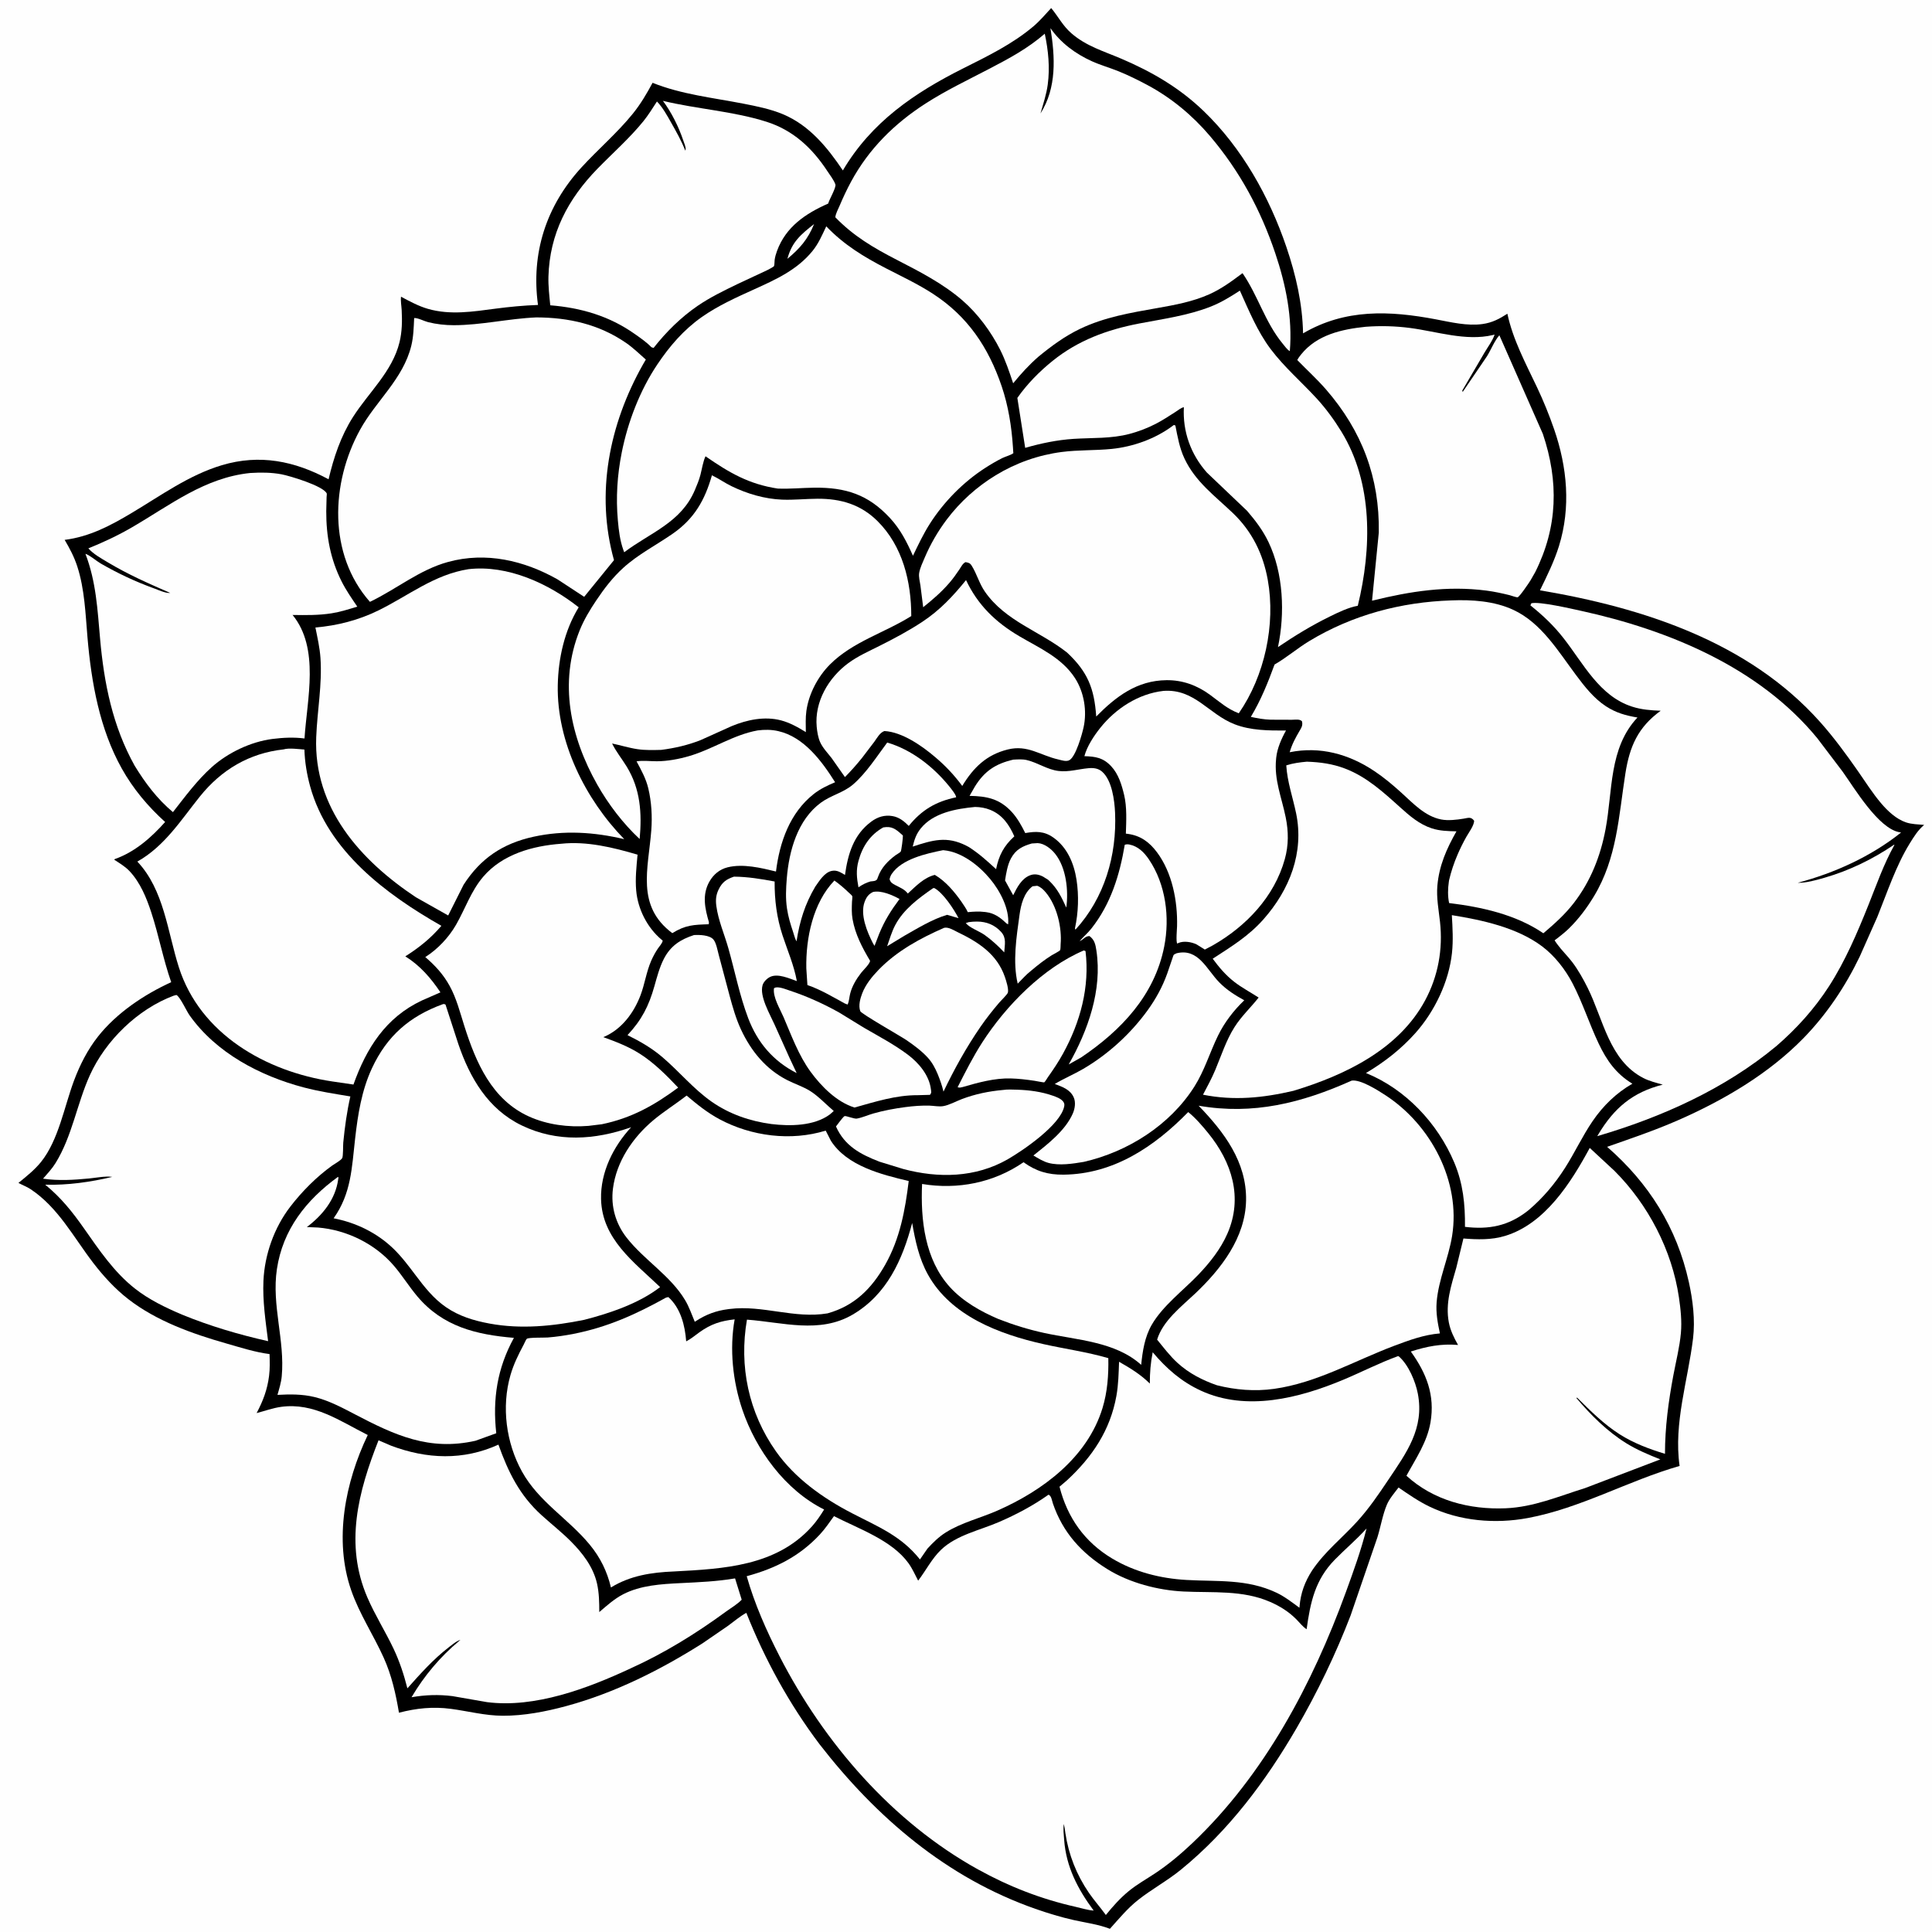 <svg version="1.1" xmlns="http://www.w3.org/2000/svg" style="display: block;" viewBox="0 0 2048 2048" width="1024" height="1024">
<path transform="translate(0,0)" fill="rgb(254,254,254)" d="M -0 -0 L 2048 0 L 2048 2048 L -0 2048 L -0 -0 z"/>
<path transform="translate(0,0)" fill="rgb(0,0,0)" d="M 1114.3 8.551 C 1121.84 17.607 1126.48 27.26 1135.74 35.295 C 1151.5 48.971 1169.74 54.159 1188.38 62.121 C 1220.98 76.045 1249.99 92.835 1275.71 117.525 C 1316.49 156.684 1345.6 208.728 1363.67 261.956 C 1373.78 291.759 1380.66 321.826 1381.3 353.383 C 1426.02 327.168 1473.03 329.217 1522.2 338.537 C 1538.15 341.561 1555.24 345.754 1571.5 343.498 C 1581.76 342.074 1589.3 338.095 1597.89 332.564 C 1603.71 359.957 1617.32 385.249 1629.25 410.413 C 1636.11 424.875 1642.2 439.864 1647.43 454.995 C 1661.31 495.178 1665.33 537.82 1652.56 578.875 C 1647.49 595.157 1639.91 610.488 1632.43 625.766 C 1741.56 644.194 1853.43 680.219 1929.37 765.322 C 1943.8 781.488 1956.8 799.253 1969.21 816.992 C 1977.28 828.525 1984.89 840.723 1994.01 851.453 C 2001.03 859.721 2010.1 868.336 2020.61 871.815 C 2026.5 873.765 2033.51 873.901 2039.67 874.428 C 2033.16 879.945 2028.94 886.729 2024.5 893.919 C 2009.7 917.903 2000.57 945.913 1990.03 972 L 1971.33 1014.12 C 1956.24 1045.52 1936.33 1075.26 1911.98 1100.26 C 1874.95 1138.26 1827.09 1166.33 1778.78 1187.5 C 1754.11 1198.31 1728.98 1206.8 1703.62 1215.69 C 1747.92 1254.3 1777.53 1301.36 1790.24 1359 C 1794.45 1378.05 1797.07 1399.26 1794.71 1418.73 C 1789.31 1463.36 1773.98 1508.59 1780.44 1553.97 C 1725.81 1569.6 1675.71 1598.76 1619.4 1609.2 C 1584.87 1615.6 1547.42 1612.45 1515.57 1597.18 C 1503.79 1591.54 1493.25 1584.18 1482.51 1576.83 C 1478.23 1582.48 1472.89 1588.55 1470.11 1595.11 C 1465.64 1605.71 1463.58 1618.51 1460.11 1629.64 L 1431.71 1712.44 C 1415.97 1753.4 1396.31 1794.24 1374.28 1832.15 C 1341.67 1888.27 1302.41 1940.68 1251.89 1981.89 C 1237.39 1993.73 1220.85 2002.61 1206.29 2014.14 C 1195.22 2022.89 1185.95 2034.16 1176.55 2044.61 C 1164.36 2039.89 1151.06 2038.23 1138.35 2035.38 C 1124.58 2032.3 1110.81 2028.1 1097.5 2023.44 C 1003.72 1990.61 929.044 1926.67 868.769 1848.99 C 836.676 1806.44 810.75 1759.16 791.135 1709.66 C 784.429 1713.36 778.075 1718.74 771.896 1723.3 L 744.589 1742.06 C 699.827 1770.37 651.432 1794.65 600.141 1808.53 C 578.638 1814.36 555.398 1818.85 533 1818.76 C 514.01 1818.68 496.556 1813.92 477.94 1811.45 C 458.9 1808.93 441.439 1810.77 422.92 1815.55 C 419.492 1795.34 415.24 1776.13 406.781 1757.34 C 395.852 1733.07 381.1 1711.12 372.284 1685.76 C 353.688 1632.27 365.95 1571.06 389.83 1521.17 C 360.296 1506.37 332.835 1486.52 297.875 1491.34 C 289.277 1492.53 280.473 1495.73 272.039 1497.93 C 278.881 1484.91 283.37 1473.17 285.226 1458.5 C 286.211 1450.71 285.981 1443.21 285.73 1435.37 C 270.489 1433.45 254.548 1428.31 239.781 1424.09 C 203.655 1413.78 165.938 1400.38 135.94 1377.1 C 121.969 1366.26 109.581 1352.72 98.832 1338.72 C 77.857 1311.4 61.854 1280.14 32.397 1260.56 C 28.485 1257.95 23.71 1256.25 19.556 1253.94 C 27.994 1247.03 36.739 1240.15 43.586 1231.59 C 62.1 1208.45 68.114 1173.16 78.394 1145.64 C 84.613 1128.99 92.784 1112.83 103.83 1098.83 C 123.602 1073.78 152.684 1054.31 181.483 1041.15 C 172.97 1016.89 168.344 991.481 160.321 967.062 C 155.241 951.603 148.746 935.716 137.518 923.639 C 132.888 918.659 126.815 915.061 121.158 911.377 L 121.573 910.704 C 142.863 903.255 160.224 887.974 175.055 871.343 C 156.846 854.921 141.166 836.237 129.155 814.797 C 105.576 772.707 96.854 723.497 92.766 675.983 C 90.606 650.883 89.767 624.605 81.941 600.5 C 78.643 590.341 73.949 581.44 68.534 572.284 C 95.103 568.919 117.185 557.139 139.892 543.581 C 170.786 525.135 200.269 503.614 235.115 493.155 C 275.283 481.098 312.286 488.683 348.301 508.066 C 353.789 484.791 361.216 462.418 374.151 442.099 C 390.831 415.893 415.837 393.974 423.492 362.822 C 426.253 351.584 426.398 340.246 425.798 328.759 C 425.555 324.118 424.566 319.132 425.098 314.528 C 434.38 319.454 443.593 324.517 453.745 327.433 C 477.34 334.212 501.392 330.333 525.19 327.199 C 540.209 325.222 555.156 323.8 570.301 323.264 C 562.773 268.456 578.903 218.43 616.249 177.597 C 633.963 158.229 654.25 141.005 670.783 120.563 C 679.12 110.255 685.507 99.391 691.751 87.766 C 722.327 100.072 755.859 103.616 787.995 109.879 C 802.021 112.612 816.788 115.568 830 121.107 C 857.897 132.801 877.018 156.202 893.467 180.661 C 923.759 129.427 969.058 98.549 1021.31 72.343 C 1047.12 59.4 1073.45 46.626 1095.63 27.796 C 1102.35 22.084 1108.3 15.031 1114.3 8.551 z"/>
<path transform="translate(0,0)" fill="rgb(254,254,254)" d="M 862.97 237.477 C 856.303 253.721 848.096 263.184 834.677 274.368 C 839.439 256.434 848.773 248.705 862.97 237.477 z"/>
<path transform="translate(0,0)" fill="rgb(254,254,254)" d="M 1026.92 977.5 C 1029.88 977.059 1032.77 976.89 1035.76 976.9 C 1045.7 976.934 1054.31 980.33 1061.18 987.825 C 1067.12 994.32 1065.01 1001.37 1064.53 1009.57 C 1058.17 1002.81 1051.27 996.451 1043.7 991.053 C 1038.18 987.122 1027.66 983.51 1023.77 978.5 L 1026.92 977.5 z"/>
<path transform="translate(0,0)" fill="rgb(254,254,254)" d="M 925.528 945.5 C 934.411 943.656 945.891 948.819 953.564 952.971 C 944.532 965.07 937.777 975.715 931.992 989.811 L 927.044 1002.66 L 925.404 1000.01 C 919.204 987.958 911.538 969.539 916.522 956.066 C 918.371 951.068 920.672 947.784 925.528 945.5 z"/>
<path transform="translate(0,0)" fill="rgb(254,254,254)" d="M 989.126 941.5 L 990.407 941.366 C 999.928 946.56 1011.12 963.717 1016.1 973.289 L 1003.96 969.758 C 988.577 974.234 972.368 984.199 958.494 992.06 L 940.39 1003.04 C 943.114 995.438 945.243 987.664 949.059 980.5 C 957.988 963.736 973.848 952.066 989.126 941.5 z"/>
<path transform="translate(0,0)" fill="rgb(254,254,254)" d="M 936.313 877.08 L 939.5 876.726 C 947.311 876.255 951.64 880.866 957.094 885.647 C 957.345 887.457 955.54 901.654 954.808 902.713 C 954.056 903.801 950.726 905.553 949.427 906.512 C 941.213 912.58 934.208 919.77 930.728 929.587 L 929.827 932 C 928.295 934.272 925.158 934.013 922.706 934.366 C 918.33 935.677 914.814 937.361 911.018 939.927 L 910.009 940.621 C 908.161 930.49 907.299 922.576 910.055 912.5 C 914.238 897.208 922.363 884.882 936.313 877.08 z"/>
<path transform="translate(0,0)" fill="rgb(254,254,254)" d="M 1093.78 894.116 L 1100 893.742 C 1107.11 894.028 1114.36 899.863 1118.58 905.169 C 1130.3 919.9 1132.77 944.071 1130.32 962.09 C 1125.48 951.433 1120.98 942.062 1112.36 933.841 L 1111.11 932.662 L 1105.78 929.314 C 1101.41 927.021 1096.82 926.016 1092.07 927.785 C 1082.93 931.191 1078.06 940.813 1074.02 948.992 L 1065.39 933.316 C 1066.56 925.714 1068.02 916.683 1071.71 909.872 C 1076.87 900.38 1083.89 896.973 1093.78 894.116 z"/>
<path transform="translate(0,0)" fill="rgb(254,254,254)" d="M 1094.55 939.5 L 1099.5 938.961 C 1103.33 940.399 1105.88 942.821 1108.5 945.935 C 1120.37 960.031 1125.81 983.058 1124.31 1001.06 C 1124.2 1002.47 1124.32 1006.13 1123.74 1007.25 C 1123.25 1008.2 1116.22 1011.78 1114.93 1012.59 C 1107 1017.54 1099.89 1023.17 1092.76 1029.2 C 1087.84 1032.96 1083.27 1038.34 1078.8 1042.7 C 1073.35 1019.62 1077.48 993.308 1080.69 970.125 C 1082.22 959.03 1085.21 946.563 1094.55 939.5 z"/>
<path transform="translate(0,0)" fill="rgb(254,254,254)" d="M 1033.58 855.411 C 1039.04 855.46 1044.76 856.44 1049.83 858.537 C 1062.77 863.893 1069.74 874.219 1075.23 886.555 C 1064.09 896.72 1058.87 906.629 1055.89 921.355 C 1046.62 912.815 1037.74 904.767 1027.1 897.941 L 1024.39 896.5 C 1003.69 885.929 988.575 890.542 967.528 897.415 C 969.257 890.09 971.21 884.189 975.978 878.236 C 989.331 861.564 1013.51 857.3 1033.58 855.411 z"/>
<path transform="translate(0,0)" fill="rgb(254,254,254)" d="M 999.629 901.239 L 1000.52 901.309 C 1019.56 903.074 1037.89 917.613 1049.69 931.844 C 1060.03 944.305 1070.17 963.399 1068.68 979.806 C 1066.72 978.833 1067.39 979.351 1065.89 977.939 C 1059.87 972.251 1053.82 968.026 1045.36 966.905 L 1044 966.741 C 1037.76 965.951 1032.13 966.328 1025.89 966.923 C 1024.2 963.018 1021.44 959.377 1019.12 955.807 C 1011.48 945.002 1002.45 934.216 990.951 927.413 C 979.383 930.271 970.827 939.398 962.337 947.195 C 958.835 942.597 954.09 940.904 949.173 938.3 C 945.914 936.575 944.023 935.496 942.989 932 C 943.492 929.802 944.063 928.201 945.334 926.312 C 955.945 910.554 982.087 904.73 999.629 901.239 z"/>
<path transform="translate(0,0)" fill="rgb(254,254,254)" d="M 884.49 933.398 C 889.779 937.218 894.983 941.561 899.646 946.12 C 900.55 947.004 902.888 948.886 903.426 949.907 C 903.771 950.563 903.181 954.865 903.139 956 C 902.914 962.09 902.662 968.18 903.715 974.211 C 906.544 990.408 913.968 1004.47 922.275 1018.44 C 922.261 1021.61 915.095 1028.36 912.871 1031.21 C 907.828 1037.66 903.117 1045.46 901.168 1053.5 C 900.229 1057.37 900.163 1061.16 898.5 1064.86 L 895.5 1063.72 C 882.557 1056.66 869.888 1048.99 855.888 1044.2 L 854.73 1026.5 C 854.096 994.548 861.761 957.067 884.49 933.398 z"/>
<path transform="translate(0,0)" fill="rgb(254,254,254)" d="M 778.008 929.288 C 792.568 929.394 806.866 931.725 821.136 934.423 C 821.012 954.042 823.392 972.857 829.525 991.543 C 834.855 1007.78 841.601 1023.05 844.701 1039.99 C 836.591 1037.22 824.515 1031.53 816.233 1035.63 C 813.011 1037.23 809.404 1040.77 808.37 1044.3 C 804.906 1056.14 816.119 1075.03 821.01 1086 L 836.98 1121.5 L 844.503 1137.5 C 819.698 1124.97 802.901 1105.13 793.109 1079.29 C 783.959 1055.15 779.076 1029.78 772.046 1005 C 767.895 990.367 761.389 975.607 759.363 960.5 C 758.513 954.159 758.881 948.922 761.686 943.073 C 765.495 935.131 769.891 932.071 778.008 929.288 z"/>
<path transform="translate(0,0)" fill="rgb(254,254,254)" d="M 1148.9 1007.5 L 1150.69 1008.18 C 1155.31 1046.36 1145.16 1083.51 1126.86 1116.84 C 1122.06 1125.57 1116.6 1133.71 1110.84 1141.83 C 1110.05 1142.96 1107.76 1146.91 1106.9 1147.37 C 1106.51 1147.57 1097.9 1145.87 1096.65 1145.68 C 1088.34 1144.44 1079.89 1143.41 1071.48 1143.19 C 1054.07 1142.73 1036.82 1147.58 1020.25 1152.37 C 1017.92 1152.87 1017.48 1153.21 1015.11 1152.5 C 1023.23 1136.53 1031.49 1120.13 1041.2 1105.06 C 1066.4 1065.95 1105.75 1025.87 1148.9 1007.5 z"/>
<path transform="translate(0,0)" fill="rgb(254,254,254)" d="M 820.472 1047.5 L 822.137 1046.8 C 826.315 1045.9 833.017 1048.7 837 1050.01 C 855.048 1055.94 872.905 1064.03 889.5 1073.3 L 915.927 1089.51 C 931.561 1098.58 947.833 1107.12 962.324 1117.99 C 973.922 1126.69 984.913 1139.69 986.79 1154.56 C 987.148 1157.39 987.602 1158.41 985.82 1160.59 L 972.75 1160.95 C 949.567 1160.84 927.861 1167.92 905.809 1174.03 C 887.051 1168.24 870.695 1151.74 859.306 1136.18 C 846.507 1118.69 839.008 1097.75 830.512 1078 C 826.783 1069.33 819.042 1056.9 820.472 1047.5 z"/>
<path transform="translate(0,0)" fill="rgb(254,254,254)" d="M 1192.28 895.5 C 1194.05 894.968 1195.32 894.868 1197.11 895.219 C 1206.32 897.016 1212.8 903.484 1217.89 910.999 C 1235.81 937.471 1240.2 972.407 1234.13 1003.31 C 1223.96 1055.13 1188.37 1092.38 1146.03 1120.94 L 1132.9 1128.34 C 1153.24 1092.42 1168.62 1049.55 1162.21 1007.51 C 1161.22 1001.02 1160.26 996.333 1154.91 992.261 C 1150.2 992.282 1148.67 996.003 1144.41 997.66 C 1148.36 993.051 1153.05 989.157 1156.81 984.409 C 1177.43 958.397 1186.88 927.659 1192.28 895.5 z"/>
<path transform="translate(0,0)" fill="rgb(254,254,254)" d="M 1074.16 805.243 C 1078.83 805.022 1083.75 804.597 1088.34 805.675 C 1100.05 808.43 1110.03 815.805 1122.1 817.267 C 1132.93 818.577 1143.16 815.255 1153.87 814.317 C 1159.27 813.844 1164.31 814.41 1168.5 818.192 C 1178.78 827.46 1181.45 848.479 1182.02 861.5 C 1183.99 906.738 1170.8 951.878 1139.99 985.5 L 1139.5 984.03 C 1143.14 967.438 1143.75 949.419 1141.17 932.649 C 1138.5 915.27 1131.35 898.204 1116.55 887.805 C 1106.75 880.919 1098.05 881.161 1086.8 883.083 C 1082.86 875.112 1078.39 867.039 1072.3 860.482 C 1059.45 846.661 1046.03 843.966 1027.77 843.657 L 1033.44 833.751 C 1043.61 817.346 1055.44 809.558 1074.16 805.243 z"/>
<path transform="translate(0,0)" fill="rgb(254,254,254)" d="M 940.476 787.135 C 966.142 794.602 989.288 812.703 1005.96 833.224 C 1007.66 835.322 1013.78 842.739 1013.53 845.17 C 992.052 849.663 977.001 858.604 963.319 875.5 C 958.376 870.542 953.2 866.3 946.094 865.085 C 937.701 863.651 930.368 865.933 923.611 870.929 C 904.767 884.862 898.831 905.291 895.719 927.478 C 891.151 924.83 887.343 922.055 881.77 923.172 C 873.926 924.743 868.523 933.833 864.234 939.854 C 853.259 958.349 847.644 976.648 844.34 997.896 C 842.646 995.002 841.748 990.959 840.67 987.763 C 837.904 979.562 835.537 971.727 834.256 963.156 C 832.628 952.257 833.149 941.995 834.031 931.079 C 836.382 901.985 845.453 869.022 870.217 850.84 C 880.948 842.962 894.321 840.223 904.408 831.46 C 918.374 819.326 929.41 801.956 940.476 787.135 z"/>
<path transform="translate(0,0)" fill="rgb(254,254,254)" d="M 1063.24 1155.41 C 1067.86 1154.7 1073.55 1154.98 1078.23 1155.13 C 1091.28 1155.56 1104.02 1157.23 1116.38 1161.6 C 1119.92 1162.85 1124.26 1164.46 1126.74 1167.37 C 1128.27 1169.18 1128.54 1170.72 1128.07 1173 C 1123.96 1192.6 1084.54 1219.5 1068.35 1228.81 C 1034.15 1248.49 994.661 1249.17 957.332 1239.14 L 932.229 1231.43 C 912.013 1223.59 895.323 1214.71 886.168 1194.1 L 889.5 1189.7 C 890.598 1188.36 893.912 1183.8 895.252 1183.15 C 896.567 1182.51 905.401 1186.24 908.299 1185.74 C 913.98 1184.75 920.054 1181.97 925.674 1180.37 C 936.802 1177.21 948.328 1175.05 959.795 1173.56 C 968.295 1172.45 976.921 1171.76 985.5 1172.03 C 990.038 1172.17 995.252 1173.29 999.724 1172.57 C 1006.14 1171.54 1013.55 1167.35 1019.7 1165.04 C 1033.98 1159.67 1048.07 1156.78 1063.24 1155.41 z"/>
<path transform="translate(0,0)" fill="rgb(254,254,254)" d="M 1000.88 983.5 C 1005.62 982.488 1011.17 986.226 1015.38 988.246 C 1037.22 998.726 1056.91 1011.52 1065.15 1035.42 C 1066.52 1039.4 1069.43 1048.34 1068.39 1052.21 C 1067.87 1054.12 1061 1060.74 1059.25 1062.79 C 1052.2 1071.06 1045.49 1079.54 1039.32 1088.49 C 1024.3 1110.32 1011.57 1133.3 1000.13 1157.17 C 998.628 1150.7 996.477 1144.77 994.002 1138.61 C 991.293 1132.2 988.191 1126.29 983.473 1121.13 C 977.009 1114.06 968.491 1107.73 960.587 1102.38 C 954.738 1098.42 912.963 1074.66 911.947 1071.92 C 909.759 1066.03 911.858 1058.43 914.049 1052.81 C 917.694 1043.46 924.446 1035.17 931.352 1028.04 C 950.744 1008.03 975.552 994.558 1000.88 983.5 z"/>
<path transform="translate(0,0)" fill="rgb(254,254,254)" d="M 735.649 991.211 C 741.38 990.837 752.103 991.12 756.206 995.867 C 759.284 999.428 760.675 1007.82 761.903 1012.27 L 773.454 1055.7 C 776.705 1067.75 780.169 1079.9 785.445 1091.25 C 796.038 1114.02 811.822 1133.48 834.606 1145.01 C 842.44 1148.98 851.491 1151.92 858.876 1156.56 C 867.537 1162.01 875.865 1170.98 883.814 1177.7 L 879.733 1181.31 C 863.014 1193.73 837.362 1193.92 817.755 1191.53 C 795.155 1188.54 773.295 1181.06 754.5 1167.93 C 734.921 1154.25 720.033 1135.8 701.975 1120.46 C 690.561 1110.76 678.515 1103.92 665.194 1097.28 C 680.196 1081.2 687.767 1066.46 693.696 1045.38 C 696.411 1035.74 699.137 1025.31 703.748 1016.37 C 710.878 1002.54 721.363 995.816 735.649 991.211 z"/>
<path transform="translate(0,0)" fill="rgb(254,254,254)" d="M 1247.25 1010.5 C 1270.43 1004.89 1278.99 1027.62 1292.51 1041.39 C 1300.44 1049.46 1309.15 1054.9 1318.97 1060.34 C 1307.73 1071.12 1297.98 1083.79 1291.14 1097.81 C 1282.41 1115.7 1276.89 1134.78 1266.14 1151.76 C 1240.21 1192.75 1195.45 1221.01 1148.76 1231.66 C 1137.13 1233.61 1123.02 1235.82 1111.5 1232.75 C 1105.77 1231.22 1100.53 1227.86 1095.46 1224.88 C 1110.57 1212.84 1129.41 1198.44 1137.32 1180.13 C 1139.49 1175.1 1140.5 1168.27 1138.13 1163.13 C 1134.27 1154.73 1126.1 1152.11 1118.1 1149.06 C 1127.86 1143.19 1138.41 1138.82 1148.23 1133.08 C 1174.76 1117.55 1198.53 1095.81 1216.53 1070.94 C 1225.21 1058.95 1232.38 1045.85 1237.34 1031.89 L 1242.83 1015.84 C 1243.02 1015.35 1243.86 1012.48 1244.23 1012.15 C 1245.08 1011.37 1246.25 1011.05 1247.25 1010.5 z"/>
<path transform="translate(0,0)" fill="rgb(254,254,254)" d="M 803.101 774.278 C 810.48 773.324 817.681 773.343 824.974 775.002 C 852.253 781.21 871.216 806.871 885.243 829.209 C 877.133 832.613 869.43 836.274 862.49 841.761 C 837.239 861.728 826.381 892.857 822.58 923.846 C 806.593 919.942 787.579 915.343 771.264 919.401 C 762.829 921.499 756.285 927.003 752.018 934.5 C 744.026 948.544 747.263 963.103 751.5 977.609 L 751.312 979.742 C 735.456 980.27 726.75 980.456 712.664 989.168 C 673.994 960.274 687.272 920.94 690.397 880.182 C 691.523 865.498 690.647 850.115 687.236 835.749 C 684.794 825.465 679.756 816.282 674.762 807.066 C 681.491 805.942 689.428 806.994 696.316 806.969 C 707.485 806.928 719.682 804.649 730.396 801.523 C 755.57 794.178 777.143 778.978 803.101 774.278 z"/>
<path transform="translate(0,0)" fill="rgb(254,254,254)" d="M 1024.03 614.916 C 1036.51 641.4 1055.45 659.688 1080.65 674.5 C 1102.09 687.105 1125.59 697.216 1139.58 718.901 C 1149.2 733.825 1152.43 753.661 1148.66 770.918 C 1146.97 778.621 1140.43 801.767 1133.75 805.711 C 1130.36 807.714 1125.66 805.931 1122 805.106 C 1102.51 800.71 1089.47 789.205 1068.21 794.493 C 1045.62 800.115 1031.78 813.757 1020.03 833.128 C 1011.44 821.583 1002.42 811.948 991.429 802.65 C 977.566 790.784 956.354 775.897 937.5 774.937 C 932.79 776.477 929.624 782.37 926.869 786.229 L 913.655 803.576 C 907.974 810.618 902.047 817.304 895.676 823.731 L 881.541 803.601 C 877.48 798.369 872.006 792.682 869.33 786.595 C 867.234 781.826 866.223 775.677 865.741 770.509 C 863.259 743.877 878.27 718.443 899.128 703.026 C 909.303 695.505 921.168 690.278 932.434 684.608 C 947.911 676.819 963.067 668.798 977.559 659.244 C 996.204 646.95 1010.12 632.109 1024.03 614.916 z"/>
<path transform="translate(0,0)" fill="rgb(254,254,254)" d="M 1233.26 732.381 C 1266.23 729.942 1281 756.864 1308.5 767.664 C 1325.7 774.421 1345.03 774.483 1363.22 774.37 C 1358.45 782.87 1353.91 793.163 1352.87 802.936 L 1352.72 804.5 C 1350.46 826.601 1358.65 845.369 1362.92 866.504 C 1365.96 881.515 1366.06 895.985 1361.93 910.779 C 1350.81 950.673 1320.94 981.923 1285.72 1002.07 L 1277.17 1006.58 L 1268.45 1001.13 C 1263 998.493 1254.88 997.126 1249.16 999.607 L 1248 1000.22 C 1246.37 998.947 1247.66 984.605 1247.73 981.868 C 1248.39 955.353 1242.66 925.155 1226.48 903.487 C 1218.34 892.596 1208.98 885.726 1195.31 883.918 L 1193.46 883.682 C 1193.87 870.521 1194.71 855.659 1191.65 842.795 C 1189.05 831.906 1185.67 820.525 1177.81 812.161 C 1169.34 803.153 1161.26 801.933 1149.51 801.577 C 1152.18 791.265 1159.61 780.035 1166.18 771.769 C 1182.63 751.04 1206.78 735.387 1233.26 732.381 z"/>
<path transform="translate(0,0)" fill="rgb(254,254,254)" d="M 358.322 1247.5 C 358.975 1248.79 358.782 1248.05 358.51 1250.07 C 355.629 1271.46 341.884 1288.17 325.271 1300.75 L 337 1301.22 C 367.428 1303.72 397.537 1318.43 417.488 1341.67 C 426.427 1352.08 433.64 1363.86 442.491 1374.34 C 469.452 1406.26 504.853 1414.83 544.761 1418.18 C 527.075 1450.41 522.049 1482.96 526.059 1519.31 L 503.97 1527.28 C 454.962 1538.29 418.58 1521.41 376.055 1499.15 C 362.522 1492.07 348.405 1484.56 333.46 1480.93 C 320.331 1477.75 307.514 1477.9 294.119 1478.63 C 295.937 1472.31 298.042 1465.54 298.652 1458.97 C 302.178 1420.94 287.796 1383.75 293.518 1345.37 C 299.783 1303.35 324.575 1272.01 358.322 1247.5 z"/>
<path transform="translate(0,0)" fill="rgb(254,254,254)" d="M 1539.02 970.102 C 1571.3 975.282 1608.23 983.247 1634.8 1003.25 C 1648.07 1013.24 1659.4 1027.81 1667.02 1042.5 C 1677.67 1063.04 1684.71 1085.22 1694.59 1106.09 C 1703.13 1124.15 1713.16 1138.28 1730.39 1148.77 C 1713.32 1158.57 1699.37 1172.15 1688.25 1188.41 C 1677.43 1204.24 1669.39 1221.7 1659.13 1237.82 C 1648.36 1254.74 1635.68 1269.84 1620.37 1282.8 L 1619.31 1283.64 C 1598.88 1299.64 1578.21 1303.55 1552.93 1300.52 C 1553.17 1276.57 1550.95 1254.56 1541.55 1232.28 C 1524 1190.71 1490.02 1154.54 1447.99 1137.45 C 1467.5 1125.93 1485.47 1111.88 1500.55 1094.9 C 1520.82 1072.08 1535.86 1040.75 1539.15 1010.25 C 1540.59 996.9 1539.78 983.465 1539.02 970.102 z"/>
<path transform="translate(0,0)" fill="rgb(254,254,254)" d="M 702.729 106.92 C 738.766 115.603 777.266 117.876 812.5 129.066 C 840.771 138.045 860.953 156.899 876.997 181.336 C 879.659 185.39 883.987 190.912 885.54 195.474 C 886.588 198.556 879.6 210.617 878.251 214.746 L 877.926 215.782 C 853.934 226.373 833.082 240.384 823.7 265.923 C 822.514 269.152 821.586 272.241 821.146 275.658 C 820.949 277.186 821.044 280.783 820.502 282.037 C 820.122 282.915 814.495 285.749 813.513 286.266 L 782.079 300.969 C 767.664 307.925 752.997 315.025 739.759 324.057 C 721.915 336.232 706.14 351.852 692.825 368.81 L 690.5 368.053 C 685.373 362.681 678.652 358.098 672.598 353.842 C 645.666 334.904 615.821 326.247 583.307 323.621 C 582.326 313.601 581.098 303.291 581.372 293.213 C 582.61 247.764 602.037 210.936 633.478 178.712 C 649.625 162.162 667.61 146.324 682.133 128.36 C 687.363 121.891 691.832 114.541 696.399 107.586 C 702.576 114.016 706.951 122.037 711.316 129.749 C 716.908 139.631 722.298 149.105 726.442 159.715 L 726.822 158 C 726.929 155.541 725.106 151.315 724.275 148.831 C 719.501 134.578 711.763 118.962 702.729 106.92 z"/>
<path transform="translate(0,0)" fill="rgb(254,254,254)" d="M 727.86 1161.36 C 738.986 1170.75 749.796 1179.53 762.72 1186.44 C 796.595 1204.54 838.422 1209.9 875.279 1198.5 L 880.774 1209.26 C 897.818 1235.97 934.424 1245.12 963.276 1251.93 C 959.515 1282.84 953.984 1312.93 938.497 1340.4 C 924.147 1365.85 905.789 1384.28 877.218 1392.22 C 841.988 1398.19 808.495 1383.13 773.373 1387.58 L 771.5 1387.83 C 759.035 1389.42 748.409 1393.43 737.848 1400.27 L 736.503 1401.15 C 733.19 1393.35 730.616 1385.54 726.239 1378.2 C 710.758 1352.24 682.865 1335.76 664.263 1311.99 C 652.634 1297.14 647.348 1278.82 649.751 1260 C 653.419 1231.27 670.741 1205.75 692.633 1187.42 C 703.778 1178.09 716.346 1170.28 727.86 1161.36 z"/>
<path transform="translate(0,0)" fill="rgb(254,254,254)" d="M 1259.55 1178.84 C 1267.23 1184.98 1274.44 1193.41 1280.65 1201.02 C 1305.86 1231.94 1317.78 1269.42 1301.14 1307.6 C 1294.03 1323.9 1282.64 1338.31 1270.44 1351.08 C 1254.48 1367.78 1232.68 1384.06 1221 1404.15 C 1213.46 1417.12 1211.17 1432.15 1209.7 1446.81 C 1182.39 1422.09 1141.47 1420.51 1107 1413.02 C 1090.37 1409.41 1074.16 1404.4 1058.32 1398.2 C 1039.71 1390.28 1020.82 1379.6 1007.06 1364.5 C 980.293 1335.14 975.764 1292.95 977.442 1255.06 C 1015.12 1261.32 1053.37 1253.82 1084.97 1232.02 C 1098.27 1241.59 1110.96 1245.36 1127.34 1245.19 C 1180.55 1244.65 1223.67 1215.51 1259.55 1178.84 z"/>
<path transform="translate(0,0)" fill="rgb(254,254,254)" d="M 1447.65 346.396 C 1463.4 345.216 1479.04 345.607 1494.71 347.654 C 1523.13 351.368 1553.93 361.898 1582.41 355.164 L 1584.34 354.697 C 1582.3 361.011 1576.97 368.106 1573.53 373.959 L 1550.08 414 L 1550.5 415.49 L 1576.32 377.544 C 1580.45 370.897 1584.3 361.063 1589.4 355.422 L 1635.5 459.968 C 1652.46 510.327 1651.33 558.653 1627.45 606.377 L 1622.48 615.085 C 1620.81 617.828 1610.64 632.869 1608.73 633.129 C 1607.23 633.331 1601.95 631.325 1600.24 630.903 C 1592.18 628.915 1583.97 627.13 1575.74 626.063 C 1534.01 620.659 1494.93 626.778 1454.42 636.767 L 1461.59 564.472 C 1462.5 506.253 1443.71 456.725 1405.64 412.856 C 1396.17 401.94 1385.24 392.029 1375.16 381.64 C 1376.33 379.444 1377.77 377.542 1379.32 375.615 C 1396.04 354.867 1422.41 348.996 1447.65 346.396 z"/>
<path transform="translate(0,0)" fill="rgb(254,254,254)" d="M 594.805 894.416 C 622.003 891.495 649.978 898.347 675.837 905.974 C 674.676 918.594 673.27 931.362 674.392 944.031 C 676.136 963.73 686.148 983.53 701.423 996.21 L 702.487 997.072 C 702.092 999.912 699.129 1002.95 697.505 1005.33 C 694.677 1009.49 692.341 1013.79 690.324 1018.39 C 685.128 1030.25 683.52 1043.03 678.974 1055.03 C 671.997 1073.45 659.215 1090.82 640.737 1098.9 L 639.543 1099.41 C 652.835 1104.21 666.199 1109.36 678.183 1116.99 C 693.408 1126.68 706.537 1139.89 718.883 1152.92 C 693.481 1171.77 669.332 1185.26 637.995 1191.74 L 623.701 1193.49 C 602.621 1195.17 580.252 1192.33 560.86 1183.59 C 521.375 1165.78 504.518 1126.41 492.149 1087.41 C 487.63 1073.16 483.931 1058.33 476.682 1045.16 C 469.906 1032.84 461.446 1023.64 450.813 1014.53 C 463.894 1006.28 475.715 993.736 483.427 980.309 C 493.174 963.341 499.19 944.75 512.079 929.551 C 532.439 905.543 564.546 896.657 594.805 894.416 z"/>
<path transform="translate(0,0)" fill="rgb(254,254,254)" d="M 1385.31 807.408 C 1399.45 807.894 1412.5 809.647 1425.77 814.708 C 1448.61 823.415 1466.24 839.595 1484.08 855.664 C 1494.32 864.882 1504.44 873.748 1517.78 878.09 C 1526.34 880.875 1535.01 881.028 1543.91 881.25 C 1533.46 899.646 1525.52 917.561 1523.67 938.895 C 1522.56 951.677 1525.07 964.57 1526.47 977.248 C 1529.65 1006.17 1524.52 1034.71 1510.73 1060.38 C 1482.67 1112.63 1425.34 1139.9 1371 1156.33 C 1338.78 1163.84 1308.05 1166.97 1275.22 1160.43 C 1279.75 1151.82 1284.46 1143.23 1288.22 1134.25 C 1294.6 1118.99 1299.8 1102.67 1308.7 1088.66 C 1315.97 1077.21 1325.84 1068.06 1334.21 1057.46 C 1325.58 1051.85 1316.46 1047.09 1308.31 1040.75 C 1299.29 1033.73 1292.29 1025.41 1285.52 1016.28 C 1305.24 1003.43 1323.46 992.439 1339.27 974.585 C 1366.99 943.292 1382.6 903.782 1373.92 862.084 C 1370.35 844.948 1364.6 828.931 1363.5 811.331 C 1370.62 809.009 1377.89 808.09 1385.31 807.408 z"/>
<path transform="translate(0,0)" fill="rgb(254,254,254)" d="M 1314.32 308.084 C 1323.86 329.206 1332.92 351.382 1346.92 370 C 1361.38 389.214 1379.62 404.836 1395.81 422.479 C 1405.6 433.156 1414.34 445.161 1421.92 457.5 C 1455.61 512.358 1454.12 581.456 1439.32 642.145 C 1429.44 643.893 1418.78 649.067 1409.8 653.468 C 1390.43 662.964 1372.56 673.886 1354.7 685.956 C 1362.19 650.361 1360.58 607.733 1344.59 574.479 C 1338.64 562.106 1330.85 551.855 1321.94 541.498 L 1279.37 500.959 C 1262.19 481.559 1253.56 457.383 1254.96 431.666 C 1252.09 432.089 1248.51 435.089 1246 436.687 C 1239.23 441.009 1232.46 445.505 1225.32 449.195 C 1216.41 453.801 1207.07 457.365 1197.38 459.95 C 1177.96 465.128 1158.02 463.936 1138.21 465.212 C 1120.64 466.344 1103.65 469.904 1086.74 474.742 L 1078.44 421.817 C 1088.76 407.043 1101.8 393.833 1115.8 382.547 C 1142.79 360.779 1173.64 349.478 1207.37 342.973 C 1232.94 338.041 1259.18 334.572 1283.55 324.958 C 1294.5 320.64 1304.48 314.461 1314.32 308.084 z"/>
<path transform="translate(0,0)" fill="rgb(254,254,254)" d="M 401.254 1526.78 L 414.512 1532.47 C 452.476 1546.78 491.071 1548.34 528.357 1531.37 C 538.739 1560.45 550.71 1584.95 573.982 1606.07 C 584.342 1615.47 595.5 1624.21 605.356 1634.13 C 617.664 1646.51 628.881 1661.12 632.833 1678.47 C 635.104 1688.43 635.253 1698.71 635.266 1708.87 C 643.123 1702.14 651.258 1694.81 660.5 1690.03 C 679.131 1680.39 701.07 1679.18 721.59 1678.16 C 740.967 1677.19 760.022 1676.43 779.201 1673.16 L 786.227 1695.76 C 781.676 1700.59 774.841 1704.5 769.449 1708.45 C 737.653 1731.73 704.218 1752.42 668.262 1768.66 C 622.974 1789.8 567.022 1810.84 516.332 1804.34 L 479.567 1797.95 C 464.94 1796.1 450.755 1796.62 436.246 1799.14 C 449.605 1776.47 466.661 1756.17 486.95 1739.29 L 488.113 1738.33 C 483.715 1739.57 479.199 1743.54 475.584 1746.32 C 459.176 1758.96 445.596 1774.31 431.847 1789.7 C 428.159 1775.17 423.592 1761.21 417.155 1747.65 C 408.45 1729.31 397.506 1712.08 389.455 1693.42 C 365.061 1636.87 379.689 1581.44 401.254 1526.78 z"/>
<path transform="translate(0,0)" fill="rgb(254,254,254)" d="M 1221.91 1433.44 C 1236.42 1450.67 1252.28 1464.61 1272.93 1474.13 C 1321.31 1496.45 1377.33 1482.13 1424.06 1462.55 C 1443.53 1454.4 1462.25 1444.7 1482.12 1437.49 L 1483.25 1438.21 C 1493.21 1447.15 1500.49 1464.46 1502.97 1477.36 C 1510.04 1514.23 1490.9 1540 1471.61 1568.77 C 1461.21 1584.28 1451.05 1599.27 1438.38 1613.14 C 1422.3 1630.75 1404.5 1644.6 1390.92 1664.7 C 1383.17 1676.76 1378.74 1688.7 1377.56 1703.03 L 1377.47 1704.29 C 1369.63 1698.57 1361.79 1692.41 1352.98 1688.26 C 1321.75 1673.57 1290.98 1676.69 1257.87 1674.83 C 1230.19 1673.28 1202.88 1666.41 1179 1652.13 C 1149.74 1634.65 1131.47 1608.76 1123.13 1575.96 L 1131.12 1569.15 C 1157.92 1544.33 1176.91 1516.13 1183.44 1479.66 C 1185.57 1467.75 1185.81 1455.6 1186.25 1443.53 C 1198.11 1450.28 1209.13 1456.99 1218.87 1466.63 C 1218.85 1455.01 1219.65 1444.82 1221.91 1433.44 z"/>
<path transform="translate(0,0)" fill="rgb(254,254,254)" d="M 469.368 1064.5 C 471.177 1064.16 470.206 1064.13 472.259 1064.88 L 485.797 1106.54 C 498.083 1142.68 517.381 1175.74 552.898 1192.93 C 590.583 1211.17 630.505 1208.52 669.042 1194.92 C 650.109 1215.34 636.456 1242.66 637.141 1271.11 C 638.161 1313.41 671.986 1337.78 699.746 1364.38 C 677.385 1381.69 646.172 1392.22 619.07 1399.13 C 586.038 1405.79 552.43 1409.21 519 1403.04 C 502.356 1399.97 486.564 1395.22 472.51 1385.48 C 459.548 1376.49 450.096 1364.45 440.693 1351.98 C 433.273 1342.13 425.582 1331.81 416.653 1323.28 C 399.191 1306.61 377.231 1296.01 353.644 1291.44 C 372.371 1265.08 372.917 1237.98 376.445 1206.94 C 379.351 1181.38 383.333 1155.92 394.282 1132.39 C 410.254 1098.08 434.101 1077.36 469.368 1064.5 z"/>
<path transform="translate(0,0)" fill="rgb(254,254,254)" d="M 706.054 1375.5 L 708.49 1374.97 C 721.573 1386.77 726.104 1404.98 727.393 1421.88 C 732.389 1419.4 736.899 1415.51 741.442 1412.26 C 753.595 1403.55 764.008 1400.18 778.766 1398.58 C 773.139 1429.96 776.759 1464.28 786.931 1494.32 C 801.425 1537.13 832.42 1579.67 873.611 1600.15 C 869.754 1606.38 865.664 1612.5 860.772 1617.97 C 822.922 1660.3 767.078 1663.01 714.247 1665.82 C 690.528 1666.79 668.144 1670.19 647.622 1682.77 C 643.541 1665.65 636.291 1650.92 625.074 1637.32 C 602.326 1609.76 571.166 1592.09 553.354 1559.97 C 536.466 1529.51 531.431 1491.34 541.082 1457.79 C 544.409 1446.22 549.442 1436.01 555.094 1425.43 C 555.692 1424.31 557.616 1419.79 558.447 1419.18 C 560.572 1417.63 576.932 1418.07 580.5 1417.8 C 589.674 1417.09 598.972 1415.73 608 1413.95 C 644.078 1406.85 674.13 1393.24 706.054 1375.5 z"/>
<path transform="translate(0,0)" fill="rgb(254,254,254)" d="M 265.159 501.395 C 276.343 500.709 287.462 500.713 298.512 502.8 C 306.948 504.394 342.817 515.066 346.368 523.127 C 346.555 523.551 346.221 526.38 346.2 526.89 L 345.84 541.867 C 345.773 568.337 350.198 592.621 362.148 616.384 C 366.857 625.747 372.867 634.393 378.735 643.053 C 369.843 645.772 360.678 648.687 351.484 650.136 C 337.733 652.303 324.017 652.093 310.148 651.888 C 339.138 687.332 325.462 741.134 322.793 782.808 C 311.648 781.345 300.01 781.891 288.875 783.312 C 265.944 786.238 241.635 797.812 224.5 813.169 C 208.847 827.198 196.235 844.416 183.318 860.883 C 166.725 847.072 153.861 829.908 142.682 811.584 C 119.363 769.677 110.288 724.422 106.088 677 C 103.328 645.827 101.884 616.615 90.556 587.043 C 95.497 588.7 101.992 594.573 106.776 597.336 C 125.165 607.955 143.754 616.637 163.71 623.872 C 168.539 625.623 175.346 628.954 180.5 628.564 C 157.674 618.605 135.791 609.022 114.371 596.156 C 107.518 592.04 98.966 587.358 93.664 581.29 C 109.909 574.717 125.19 567.549 140.323 558.737 C 180.756 535.193 217 506.39 265.159 501.395 z"/>
<path transform="translate(0,0)" fill="rgb(254,254,254)" d="M 300.638 794.385 C 306.159 792.645 316.748 794.131 322.697 794.562 C 323.044 807.496 325.342 821.187 328.787 833.664 C 347.706 902.175 409.194 948.015 467.895 981.413 C 456.437 994.802 444.484 1004.33 429.66 1013.78 C 445.303 1023.56 456.701 1036.69 466.885 1051.94 L 447.165 1060.58 C 408.846 1078.61 388.396 1111.08 374.684 1149.66 L 352.246 1146.38 C 281.935 1135.89 212.148 1096.18 189.565 1025.27 C 177.56 987.583 173.87 943.236 145.58 913.295 C 174.414 897.144 191.801 869.333 211.863 844.355 C 234.718 815.9 264.24 798.382 300.638 794.385 z"/>
<path transform="translate(0,0)" fill="rgb(254,254,254)" d="M 184.008 1055.5 L 187.008 1054.71 C 190.943 1056.71 197.668 1071.64 200.818 1076.1 C 229.022 1116.07 275.673 1140.51 322.016 1152.73 C 338.214 1157 354.88 1159.53 371.389 1162.27 C 367.755 1178.2 365.473 1194.86 363.879 1211.11 C 363.547 1214.49 363.939 1225.78 362.679 1227.77 C 361.105 1230.26 354.91 1233.57 352.27 1235.45 C 335.647 1247.35 320.146 1262.95 307.7 1279.14 C 290.662 1301.31 280.532 1329.81 279.262 1357.7 C 278.291 1379.04 281.525 1400.57 284.203 1421.7 C 252.916 1414.66 222.436 1405.64 192.752 1393.48 C 175.401 1386.08 157.944 1377.69 143.033 1365.95 C 120.846 1348.48 105.153 1325.1 89.112 1302.26 C 76.765 1284.67 64.714 1269.53 47.951 1255.84 C 71.691 1256.47 95.951 1253.06 119.005 1247.55 C 111.555 1246.49 102.203 1248.48 94.631 1249.21 C 77.937 1250.82 62.296 1251.81 45.624 1249.45 C 50.222 1244.18 55.206 1238.86 58.886 1232.9 C 76.617 1204.15 81.498 1170.16 95.256 1139.77 C 111.901 1103 145.923 1069.75 184.008 1055.5 z"/>
<path transform="translate(0,0)" fill="rgb(254,254,254)" d="M 1432.84 1145.5 C 1442.3 1144.05 1460.53 1155.72 1468.62 1160.99 C 1516.82 1192.37 1548.58 1252.34 1539.29 1310.11 C 1535.49 1333.77 1524.82 1356.4 1522.9 1380.34 C 1521.98 1391.75 1524 1402.38 1526.37 1413.47 C 1509.44 1414.88 1493.9 1420.6 1478.11 1426.53 C 1435.73 1442.45 1395.99 1465.87 1350.53 1472.25 C 1330.19 1475.1 1309.7 1473.41 1289.9 1468.41 C 1274.59 1463.07 1260.26 1455.74 1248.19 1444.71 C 1240.2 1437.41 1233.42 1428.45 1226.6 1420.07 C 1232.68 1400 1252.38 1384.99 1266.98 1371.15 C 1294.41 1345.16 1320.14 1312.03 1320.88 1272.52 C 1321.65 1231.66 1297.54 1200.01 1270.58 1172.09 C 1328.42 1182.17 1379.86 1169.23 1432.84 1145.5 z"/>
<path transform="translate(0,0)" fill="rgb(254,254,254)" d="M 1244.31 450.5 L 1245.95 451.047 C 1248.27 462.917 1250.35 474.892 1255.53 485.933 C 1267.15 510.741 1287.73 525.538 1306.95 543.924 C 1327.16 563.254 1338.91 587.107 1343.86 614.5 C 1352.45 661.985 1340.59 716.586 1313.16 756.118 C 1300.97 751.484 1292.83 743.965 1282.54 736.44 C 1268.86 726.448 1253.55 720.826 1236.5 721.019 C 1205.23 721.371 1183.07 738.237 1162.04 759.532 C 1159.98 729.908 1153.11 712.286 1131.18 691.787 C 1102.46 669.052 1065.86 658.635 1044.03 627.17 C 1037.95 618.402 1035.45 608.198 1029.93 599.5 C 1028.18 596.742 1026.53 596.437 1023.5 595.888 C 1020.53 597.175 1018.74 601.056 1016.98 603.663 C 1013.7 608.531 1010.39 613.183 1006.57 617.645 C 998.118 627.514 988.698 635.584 978.615 643.683 L 975.678 620.5 C 975.089 616.517 973.684 611.376 974.35 607.374 C 975.231 602.083 978.073 596.19 980.172 591.25 C 986.319 576.778 994.155 563.266 1003.6 550.703 C 1017.7 531.964 1035.5 515.961 1055.52 503.783 C 1076.85 490.801 1100.69 482.342 1125.46 479.122 C 1143.1 476.828 1160.85 477.657 1178.5 475.87 C 1201.09 473.583 1224.56 465.19 1242.82 451.616 L 1244.31 450.5 z"/>
<path transform="translate(0,0)" fill="rgb(254,254,254)" d="M 568.535 336.465 C 602.745 336.552 634.839 343.709 663.457 363.352 C 670.945 368.491 677.79 375.129 684.599 381.143 L 681.424 386.633 C 645.827 449.879 631.093 523.068 650.853 593.794 L 619.24 632.657 L 591.033 614.179 C 555.532 594.095 515.097 584.711 475.057 595.669 C 444.737 603.893 420.053 624.66 392.134 637.989 C 347.627 587.581 350.637 512.015 381.637 455.643 C 398.634 424.734 427.356 401.892 436.026 366.346 C 438.344 356.844 438.563 346.871 439.024 337.149 C 442.566 336.742 449.879 340.51 453.793 341.489 C 462.572 343.685 471.964 344.731 481 344.726 C 510.171 344.709 539.25 337.684 568.535 336.465 z"/>
<path transform="translate(0,0)" fill="rgb(254,254,254)" d="M 966.934 1296.43 C 970.229 1315.35 974.165 1333.93 983.555 1350.94 C 1007.88 1395.02 1059.49 1414.37 1106 1424.8 C 1128.9 1429.94 1152.3 1433.11 1174.86 1439.69 C 1175.22 1457.48 1173.95 1475.4 1168.73 1492.53 C 1152.73 1544.94 1105.44 1580.14 1057.21 1601.33 C 1039.31 1609.19 1019.22 1614.01 1002.62 1624.42 C 995.13 1629.12 989.083 1635.13 983.126 1641.6 L 975.193 1653.09 C 955.15 1627.9 930.553 1618.31 903 1604 C 872.235 1588.02 842.713 1567.11 822.522 1538.48 C 793.537 1497.38 783.263 1448.22 791.798 1398.88 C 829.674 1401.66 868.736 1414.1 903.842 1393.54 C 940.122 1372.29 956.687 1335.36 966.934 1296.43 z"/>
<path transform="translate(0,0)" fill="rgb(254,254,254)" d="M 754.669 503.818 C 761.772 507.265 768.316 511.894 775.435 515.365 C 792.066 523.472 810.682 528.939 829.2 529.647 C 841.647 530.123 854.206 528.742 866.672 528.678 C 891.293 528.551 912.559 534.803 930.262 552.441 C 956.862 578.942 966.005 616.618 965.985 653.059 C 937.683 670.845 903.82 680.239 879.74 704.419 C 866.907 717.304 857.29 735.607 854.783 753.713 C 853.773 761.007 854.161 768.729 854.218 776.086 C 846.128 770.997 837.059 765.99 827.758 763.576 C 810.402 759.072 791.873 763 775.664 769.691 L 742.5 784.62 C 729.06 789.91 715.258 793.068 700.973 794.909 C 692.646 795.117 684.056 795.38 675.796 794.162 C 666.706 792.82 657.85 789.979 648.841 788.137 C 653.083 796.79 659.222 804.329 664.251 812.509 C 678.94 836.403 680.55 861.942 678.064 889.396 C 660.479 873.025 644.769 852.42 632.984 831.5 C 604.566 781.054 592.216 723.657 614.452 668.267 C 618.96 657.039 625.343 646.449 632.08 636.433 C 640.551 623.839 649.367 612.233 660.64 601.992 C 676.578 587.512 695.463 577.981 713 565.825 C 735.866 549.974 747.169 530.296 754.669 503.818 z"/>
<path transform="translate(0,0)" fill="rgb(254,254,254)" d="M 1685.2 1216.85 L 1711.53 1241.27 C 1747.19 1276.97 1772.4 1325.31 1779.75 1375.39 C 1781.56 1387.74 1782.94 1400.54 1781.82 1413.02 C 1780.49 1427.91 1776.6 1443.12 1773.84 1457.82 C 1768.66 1485.48 1764.95 1512.92 1764.95 1541.1 C 1748.37 1536.09 1731.62 1529.79 1716.94 1520.44 C 1700.11 1509.73 1685.85 1495.49 1671.76 1481.5 L 1671.06 1482 C 1686.37 1500.04 1703.76 1517.4 1723.96 1529.92 C 1735.31 1536.95 1747.65 1542.1 1760.03 1547 L 1680.12 1577.47 C 1652.21 1586.14 1625.74 1597.63 1595.95 1598.84 C 1557.8 1600.39 1519.6 1590.63 1490.89 1564.36 C 1500.83 1546.08 1512.81 1528.79 1516.38 1507.79 C 1521.3 1478.91 1512.09 1455.7 1495.53 1432.68 C 1512.28 1427.26 1527.96 1424.16 1545.6 1425.72 C 1541.38 1418.29 1537.44 1410.31 1535.83 1401.86 C 1531.98 1381.58 1538.27 1362.93 1543.77 1343.69 L 1551.29 1312.85 C 1566.22 1314.01 1580.78 1314.52 1595.32 1310.15 C 1637.83 1297.34 1665.35 1253.54 1685.2 1216.85 z"/>
<path transform="translate(0,0)" fill="rgb(254,254,254)" d="M 496.645 603.33 C 538.317 598.61 581.4 618.546 613.439 643.755 C 598.362 668.338 591.814 697.853 591.263 726.464 C 590.105 786.523 620.548 847.345 661.719 889.549 C 629.655 881.966 597.825 879.909 565.5 886.996 C 532.881 894.148 509.513 909.838 491.447 937.844 L 475.089 970.425 L 440.821 951.114 C 381.869 911.9 332.266 856.402 335.204 781.416 C 336.307 753.278 341.645 725.75 339.705 697.44 C 338.961 686.586 336.495 675.829 334.35 665.181 C 357.612 663.172 380.031 657.439 401.052 647.121 C 433.331 631.279 460.079 609.129 496.645 603.33 z"/>
<path transform="translate(0,0)" fill="rgb(254,254,254)" d="M 1538.44 636.453 C 1560.4 635.569 1583.87 637.082 1604.06 646.419 C 1633.77 660.154 1651.66 690.184 1670.52 715.425 C 1679.66 727.663 1689.36 740.128 1702.27 748.613 C 1712.89 755.585 1723.37 758.537 1735.78 760.586 C 1705.33 793.045 1709.66 838.178 1701.96 879 C 1696.55 907.685 1686.16 934.132 1668.2 957.354 C 1658.73 969.604 1647.75 979.339 1636.02 989.31 C 1606.86 969.409 1570.62 961.478 1536.11 957.274 C 1534.58 949.85 1534.75 942.153 1535.84 934.686 L 1536.07 933.089 C 1538.26 923.801 1541.26 914.767 1545.04 906 C 1547.85 899.485 1550.97 893.147 1554.46 886.969 C 1556.99 882.475 1562.54 875.163 1562.66 870.058 C 1559.3 865.557 1556.62 866.969 1551.54 867.804 C 1544.19 869.011 1535.06 870.126 1527.66 868.658 C 1510.47 865.253 1498.03 851.645 1485.61 840.393 C 1476.4 832.049 1467.12 824.221 1456.76 817.318 C 1429.7 799.283 1399.39 790.917 1367.13 797.398 C 1369.49 789.086 1373.18 782.273 1377.52 774.867 C 1379.71 771.137 1381.23 768.823 1380.1 764.5 C 1379.09 763.741 1378.89 763.472 1377.5 763.092 C 1375.33 762.501 1371.64 762.996 1369.34 762.988 L 1346.86 762.907 C 1339.76 762.718 1332.87 761.401 1325.94 759.93 C 1336.68 741.99 1343.91 723.999 1351.08 704.435 C 1363.89 697.07 1375.31 687.138 1388.07 679.44 C 1433.97 651.753 1485.12 638.217 1538.44 636.453 z"/>
<path transform="translate(0,0)" fill="rgb(254,254,254)" d="M 875.872 239.926 C 894.538 259.433 915.449 272.167 939.252 284.47 C 955.965 293.108 972.987 301.071 988.808 311.331 C 1025.8 335.317 1047.79 368.133 1061.83 409.5 C 1068.85 430.174 1072.31 452.082 1073.75 473.813 L 1074.1 479.503 C 1074.12 479.793 1074.37 480.177 1074.16 480.373 C 1072.1 482.248 1065.5 484.083 1062.71 485.469 C 1056.43 488.594 1050.3 492.198 1044.4 495.996 C 1021.2 510.93 1000.56 531.885 985.716 555.137 C 978.823 565.937 973.338 577.602 967.771 589.121 C 961.153 574.304 954.495 561.088 943.389 549.094 C 920.406 524.272 896.495 516.557 863 516.969 C 850.032 517.129 837.478 518.434 824.449 517.911 C 793.818 513.266 773.032 501.098 747.879 483.675 C 745.218 489.355 744.111 497.078 742.518 503.221 C 741.066 508.824 738.823 514.234 736.558 519.552 C 721.856 554.074 689.566 564.41 661.683 585.416 L 660.793 583.02 C 657.131 572.718 655.963 562.643 654.973 551.801 C 652.768 527.641 654.312 503.561 659.045 479.794 C 665.528 447.234 678.346 413.805 696.866 386.219 C 709.938 366.748 724.707 349.612 743.968 336.048 C 760.906 324.119 780.641 315.212 799.5 306.684 C 822.491 296.288 845.033 286.085 861.333 265.994 C 867.698 258.148 871.607 248.996 875.872 239.926 z"/>
<path transform="translate(0,0)" fill="rgb(254,254,254)" d="M 1113.52 29.836 C 1124.38 45.487 1140.04 57.028 1157.3 64.853 C 1166.55 69.044 1176.53 71.825 1185.95 75.657 C 1196.18 79.819 1206.26 84.791 1216 89.988 C 1241.62 103.65 1264.05 122.299 1282.79 144.391 C 1314.19 181.414 1336.36 222.498 1351.83 268.419 C 1363.11 301.907 1370.2 336.768 1367.27 372.226 C 1364.48 370.79 1361.72 366.75 1359.69 364.289 C 1340.93 341.53 1333.59 313.438 1317.12 289.551 C 1305.86 298.014 1294.72 306.255 1281.78 312.015 C 1264.12 319.872 1245.32 323.29 1226.41 326.618 C 1198.55 331.521 1170.53 336.279 1144.78 348.653 C 1128.66 356.402 1114.44 366.872 1100.68 378.195 C 1090.77 386.844 1082.3 396.166 1074 406.317 C 1069.97 394.326 1065.93 382.107 1060.23 370.792 C 1050.53 351.58 1036.61 332.677 1020.36 318.57 C 999.429 300.405 974.735 287.879 950.29 275.253 C 925.771 262.588 904.795 250.261 885.466 230.329 C 885.87 226.383 888.327 222.057 889.897 218.36 C 893.66 209.504 897.647 200.918 902.235 192.456 C 921.07 157.719 948.015 131.061 981.136 109.741 C 1002.88 95.742 1026.27 84.658 1049.15 72.698 C 1070.21 61.686 1089.39 51.428 1107.5 35.731 C 1111.27 53.55 1113.07 71.471 1110.65 89.656 C 1109.28 99.92 1105.8 110.331 1102.95 120.293 C 1120.33 92.911 1118.47 60.397 1113.52 29.836 z"/>
<path transform="translate(0,0)" fill="rgb(254,254,254)" d="M 1623.28 639.5 C 1631.64 637.366 1665.53 645.225 1676 647.515 C 1768.75 667.807 1864.74 707.425 1926.43 782.574 L 1953.27 817.972 C 1966.05 835.885 1991.37 878.501 2013.69 882.235 L 2015.23 882.481 C 1983.36 907.927 1944.85 925.396 1905.58 935.828 C 1914.9 935.949 1925.1 933.02 1934.02 930.45 C 1960.53 922.811 1985.15 910.776 2007.97 895.324 L 2008.05 895.885 C 1996.78 916.068 1989.26 937.745 1980.7 959.125 C 1968.91 988.578 1956.05 1018.76 1938.81 1045.5 C 1923.35 1069.46 1904.62 1090.18 1883.14 1108.8 C 1828.16 1154.46 1761.33 1184.35 1693.17 1204.36 L 1694.27 1202.51 C 1711.04 1174.47 1730.75 1157.79 1762.6 1149.77 C 1755.71 1147.78 1748.4 1146.07 1742.01 1142.76 C 1705.75 1124.01 1699.63 1080.57 1682.95 1047.1 C 1678.36 1037.9 1672.9 1028.13 1666.69 1019.93 C 1661.7 1013.34 1655.61 1007.57 1650.75 1000.91 C 1650.56 1000.65 1647.92 996.865 1647.92 996.864 C 1648.02 996.628 1651.14 994.382 1651.6 994.025 C 1655.56 990.924 1659.49 987.764 1663.1 984.248 C 1673.39 974.218 1682.17 962.455 1689.6 950.179 C 1714.18 909.56 1715.84 865.312 1722.99 819.844 C 1727.49 791.201 1736.37 770.849 1760.41 753.412 C 1749.9 753.013 1740.07 752.282 1730 749.036 C 1695.42 737.897 1678.54 703.505 1657.56 676.672 C 1646.95 663.095 1635.68 652.439 1622.3 641.729 L 1623.28 639.5 z"/>
<path transform="translate(0,0)" fill="rgb(254,254,254)" d="M 1111.36 1584.5 C 1114.43 1585.12 1115.2 1591.06 1116.12 1593.75 C 1126.65 1624.62 1146.52 1646.42 1173.98 1663.43 C 1197.32 1677.88 1227.38 1685.74 1254.69 1687.07 C 1285.66 1688.58 1317.24 1685.32 1346.45 1698.11 C 1357.05 1702.75 1366.21 1708.5 1374.36 1716.73 C 1377.64 1720.04 1381.16 1724.63 1385.07 1727.05 C 1389.07 1698.38 1394.05 1674.65 1414.94 1653.33 C 1425.98 1642.06 1438.03 1632.01 1448.59 1620.25 C 1442.91 1643.08 1434.78 1665.47 1426.74 1687.57 C 1391.28 1784.99 1340.11 1881.52 1264.19 1953.56 C 1251.95 1965.18 1238.98 1976.12 1224.92 1985.5 C 1215.26 1991.95 1205.28 1997.43 1196.27 2004.85 C 1187.26 2012.26 1179.56 2020.94 1172.25 2029.98 C 1166.49 2021.97 1159.85 2014.6 1154.29 2006.48 C 1141.13 1987.25 1132.85 1966.25 1129.34 1943.24 C 1128.99 1939.89 1128.48 1936.77 1127.67 1933.5 C 1126.9 1938.87 1127.64 1945.03 1128.05 1950.45 C 1130.19 1979.02 1142.56 2002.67 1159.34 2025.29 C 1153.11 2024.9 1146.24 2022.68 1140.12 2021.3 C 1103.57 2013.08 1069.39 1999.76 1036.67 1981.63 C 945.829 1931.31 873.378 1847.37 826.353 1755.68 C 812.327 1728.32 799.986 1700.44 791.535 1670.84 C 821.968 1662.56 847.398 1649.91 869.104 1626.59 C 874.62 1620.66 879.28 1613.71 884.048 1607.17 C 910.098 1620.54 945.403 1632.62 963.003 1657.03 C 967.032 1662.62 970.095 1669.44 973.278 1675.56 C 981.505 1664.88 987.775 1652.16 997.552 1642.83 C 1014.1 1627.03 1038.79 1622.2 1059.32 1613.25 C 1077.69 1605.23 1094.99 1596.13 1111.36 1584.5 z"/>
</svg>